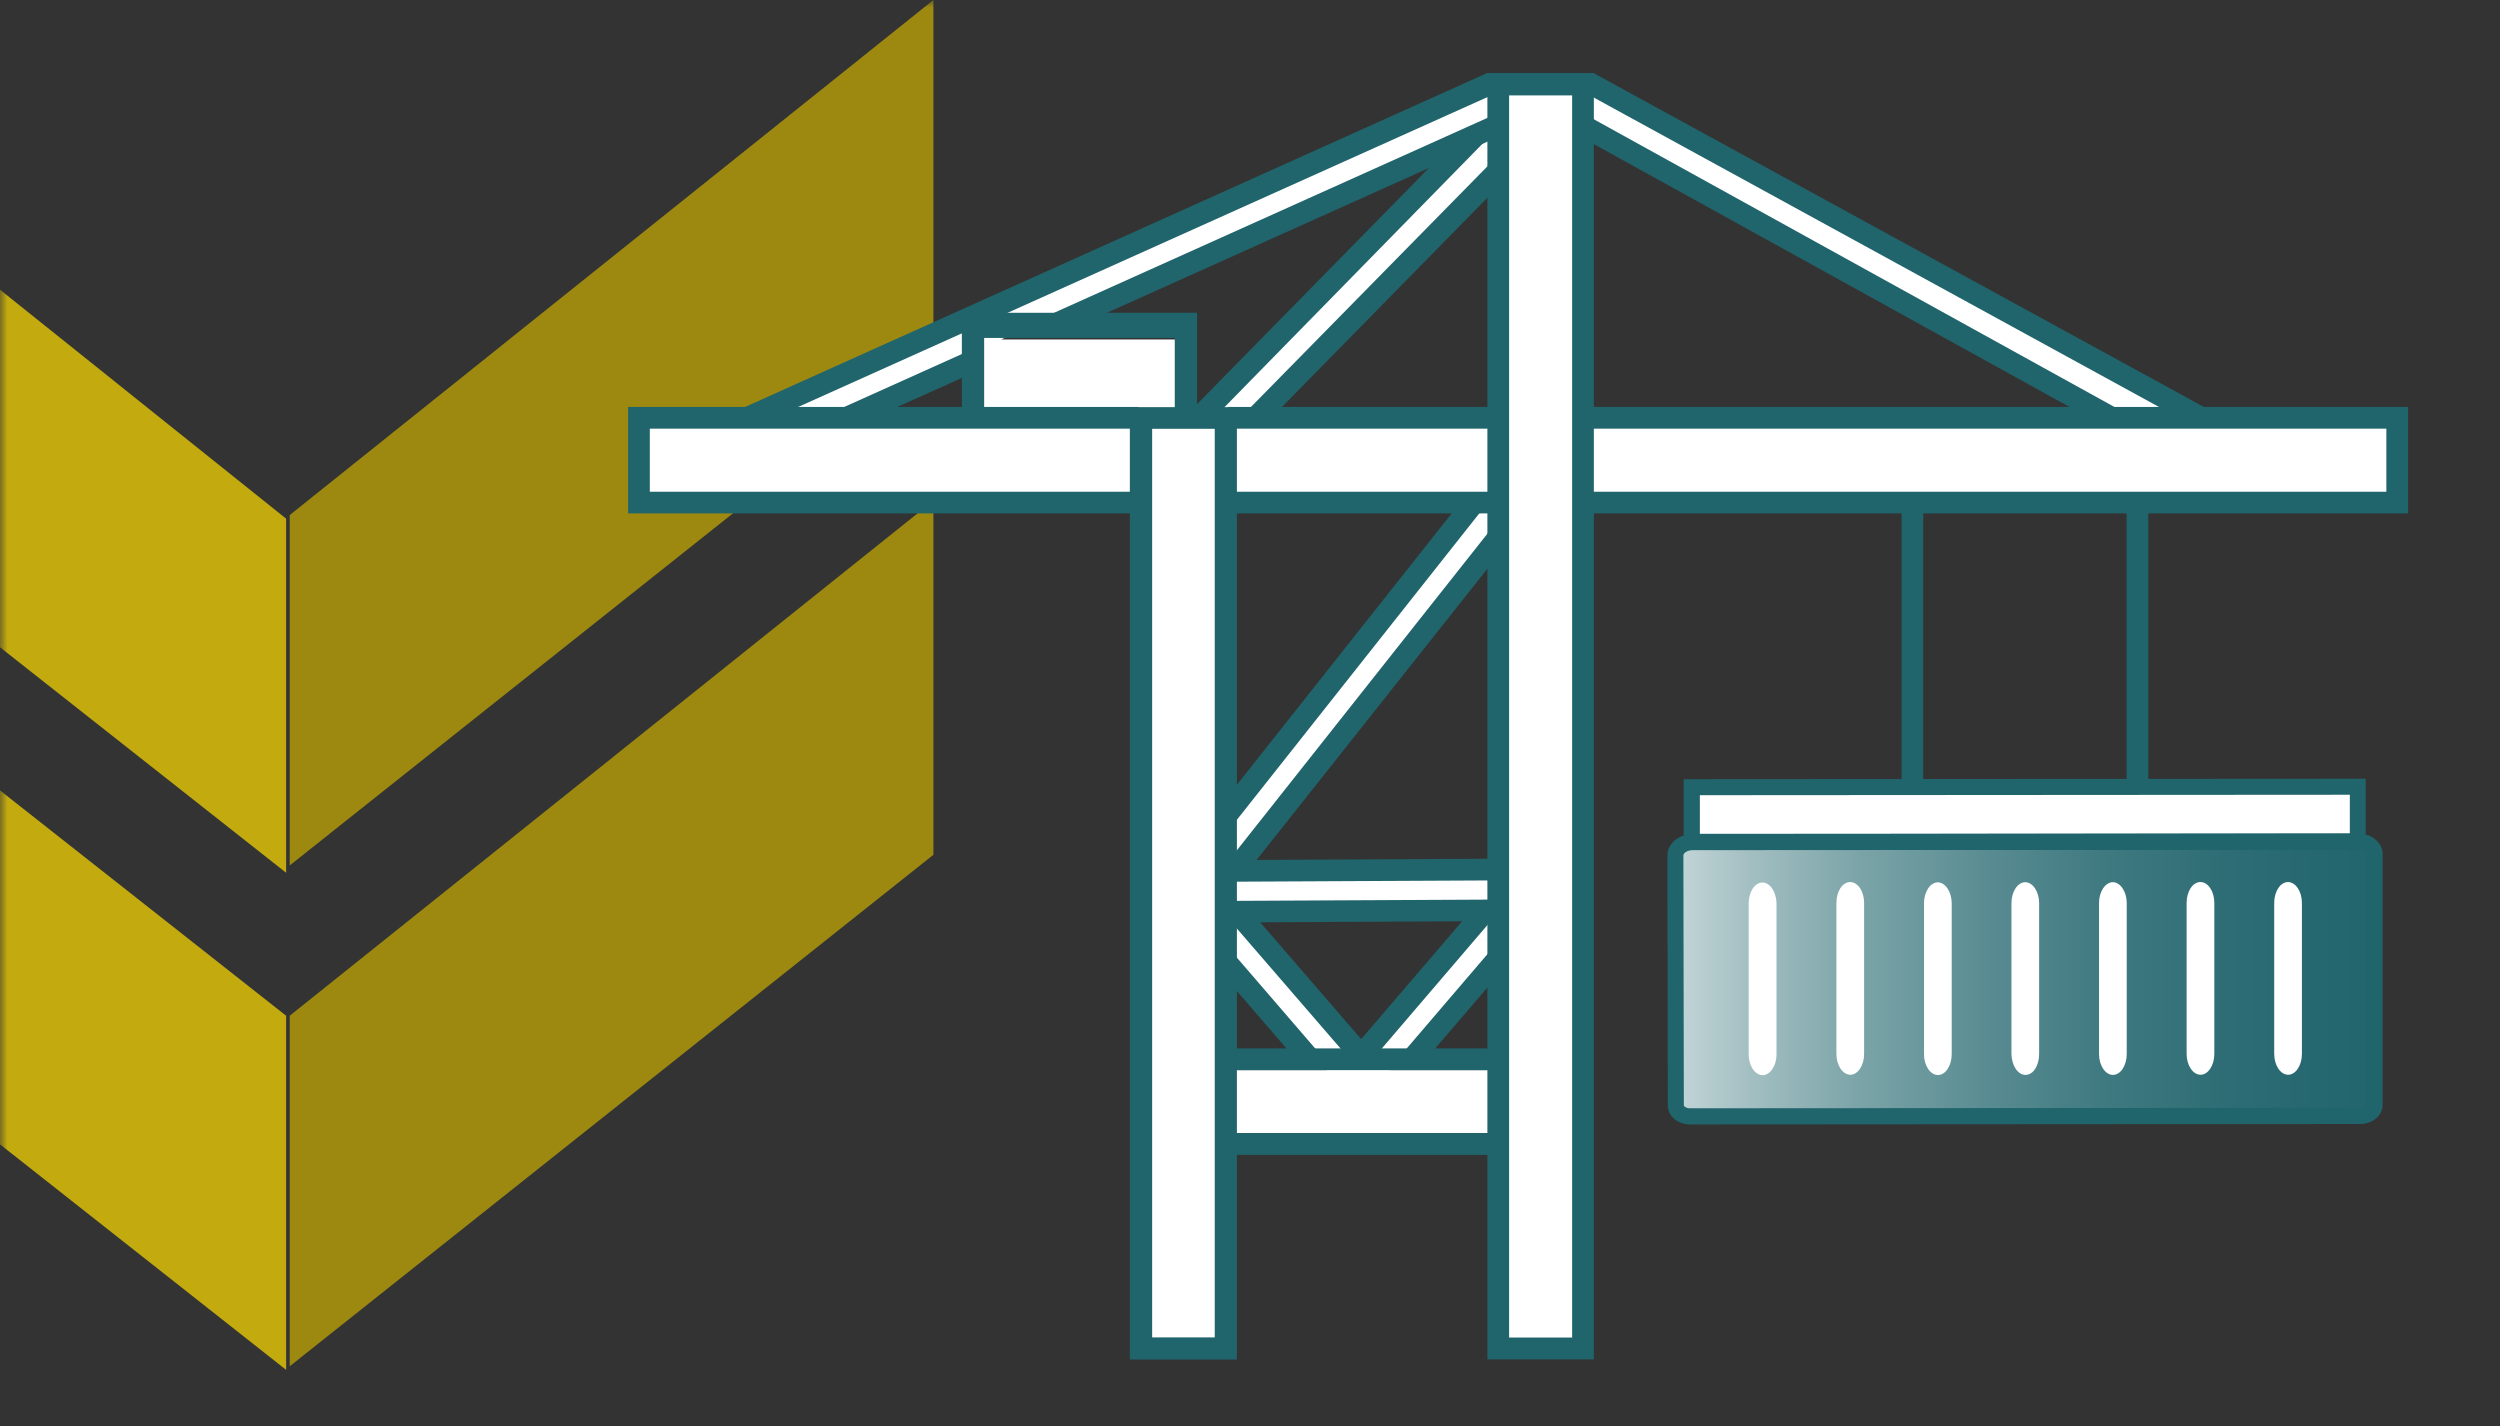 <?xml version="1.0" encoding="UTF-8"?>
<svg id="Layer_2" data-name="Layer 2" xmlns="http://www.w3.org/2000/svg" xmlns:xlink="http://www.w3.org/1999/xlink" viewBox="0 0 166.97 95.25">
  <rect x="0" y="0" width="166.97" height="95.25" fill="#333333" stroke="none"/>
  <defs>
    <style>
      .cls-1 {
        fill: none;
      }

      .cls-2 {
        mask: url(#mask);
      }

      .cls-3 {
        fill: #caae01;
      }

      .cls-4 {
        fill: url(#Naamloos_verloop_19);
      }

      .cls-5 {
        fill: #20646c;
      }

      .cls-6 {
        fill: #fff;
      }

      .cls-7 {
        opacity: .7;
      }

      .cls-8 {
        fill: #fd0;
      }

      .cls-9 {
        clip-path: url(#clippath);
      }
    </style>
    <mask id="mask" x="0" y="0" width="446.42" height="128.5" maskUnits="userSpaceOnUse">
      <g id="b">
        <path class="cls-6" d="M446.42,0H0v128.5h446.42V0Z"/>
      </g>
    </mask>
    <clipPath id="clippath">
      <path class="cls-1" d="M157.12,55.85l-43.67.03c-.94,0-1.68.62-1.68,1.41l.03,16.39c0,.7.64,1.25,1.45,1.25l43.98-.03c.82,0,1.47-.55,1.47-1.25v-16.48c0-.32-.15-.63-.39-.87-.29-.28-.71-.45-1.17-.45h-.03,0Z"/>
    </clipPath>
    <linearGradient id="Naamloos_verloop_19" data-name="Naamloos verloop 19" x1="103.51" y1="65.39" x2="166.97" y2="65.39" gradientTransform="translate(50.82 -58.86) rotate(30)" gradientUnits="userSpaceOnUse">
      <stop offset="0" stop-color="#fff"/>
      <stop offset=".1" stop-color="#d1dfe1"/>
      <stop offset=".21" stop-color="#a3bfc2"/>
      <stop offset=".33" stop-color="#7aa3a7"/>
      <stop offset=".46" stop-color="#598c92"/>
      <stop offset=".58" stop-color="#407a81"/>
      <stop offset=".71" stop-color="#2e6d75"/>
      <stop offset=".85" stop-color="#23666e"/>
      <stop offset="1" stop-color="#20646c"/>
    </linearGradient>
  </defs>
  <g class="cls-7">
    <g class="cls-2">
      <g>
        <path class="cls-3" d="M19.35,67.84l42.99-34.4v23.65l-42.99,34.16v-23.65.24Z"/>
        <path class="cls-8" d="M0,52.79l19.11,15.05v23.65L0,76.43v-23.89.24Z"/>
        <path class="cls-3" d="M19.35,34.4L62.34,0v23.65L19.35,57.8v-23.65.24Z"/>
        <path class="cls-8" d="M0,19.35l19.11,15.29v23.65L0,43.23v-23.89Z"/>
      </g>
    </g>
  </g>
  <path class="cls-6" d="M113.23,52.64v3.57l44-.05h0v-3.56l-44.01.05h0ZM81.49,63.13l7.11,8.34h-7.11v-8.34ZM100.29,62.74v8.73h-7.44s7.44-8.73,7.44-8.73ZM81.53,60.31h18.4l-9.2,10.8s-9.2-10.8-9.2-10.8ZM81.49,58.45l18.8-23.77v23.9h-18.8s0-.13,0-.13ZM81.49,33.25h17.57l-17.57,22.21v-22.21ZM65.35,23.34v4.9h-10.87l10.87-4.9ZM100.3,10.28v17.95h-17.57s17.57-17.95,17.57-17.95ZM105.48,7.71l37.31,20.53h-37.31V7.7h0ZM100.3,7.6v.03l-20.05,20.5h-1.21v-5.46h-12.17l33.44-15.08h0ZM100.3,5.33v.23l-50.33,22.67h-6.92v5.02h33.52v56.59h4.93v-14.16h18.8v14.16h5.18v-56.59h54.34v-5.02h-13.18L105.49,5.59v-.27h-5.19Z"/>
  <g class="cls-9">
    <rect class="cls-4" x="110.15" y="45.4" width="50.19" height="39.99" transform="translate(-14.58 76.38) rotate(-30)"/>
  </g>
  <path class="cls-5" d="M157.63,75.07c.83,0,1.5-.57,1.5-1.28v-16.77c0-.33-.15-.64-.4-.88-.3-.3-.75-.46-1.22-.46l-44.45.03c-.95,0-1.7.63-1.7,1.43l.03,16.69c0,.71.65,1.27,1.48,1.27l44.76-.03h0ZM112.86,74.02c-.25,0-.4-.13-.4-.2l-.03-16.69c0-.16.27-.35.63-.35l44.46-.03h.02c.21,0,.37.08.44.15.03.03.06.07.06.11v16.77c0,.07-.15.21-.4.21l-44.76.03h0Z"/>
  <path class="cls-6" d="M118.65,70.42v-10.09c-.02-.76-.43-1.39-.94-1.39s-.92.63-.92,1.39v10.09c0,.76.43,1.39.93,1.39s.93-.63.93-1.39"/>
  <path class="cls-6" d="M130.35,70.41v-10.09c0-.76-.43-1.39-.93-1.39s-.92.63-.92,1.39v10.09c0,.76.42,1.39.93,1.39s.92-.63.92-1.39"/>
  <path class="cls-6" d="M136.19,70.4v-10.09c0-.76-.43-1.39-.93-1.39s-.92.63-.92,1.39v10.09c.02.76.42,1.39.94,1.39s.91-.63.91-1.39h0Z"/>
  <path class="cls-6" d="M142.04,70.4v-10.09c0-.76-.43-1.39-.93-1.39s-.92.63-.92,1.39v10.09c0,.76.42,1.39.93,1.39s.92-.63.92-1.39"/>
  <path class="cls-6" d="M153.74,70.39v-10.09c0-.76-.42-1.39-.93-1.39s-.92.63-.92,1.39v10.09c0,.76.42,1.39.93,1.39s.92-.63.92-1.39"/>
  <path class="cls-6" d="M147.89,70.39v-10.09c0-.76-.41-1.39-.93-1.39s-.92.63-.92,1.39v10.09c0,.76.42,1.39.93,1.39s.92-.63.92-1.39"/>
  <path class="cls-6" d="M124.5,70.39v-10.09c0-.76-.41-1.39-.93-1.39s-.92.63-.92,1.39v10.09c0,.76.42,1.39.93,1.39s.92-.63.92-1.39"/>
  <rect class="cls-5" x="142.03" y="33.24" width="1.45" height="19.07"/>
  <rect class="cls-5" x="127" y="33.24" width="1.45" height="19.07"/>
  <path class="cls-5" d="M158.01,52.01l-45.56.03v4.73l45.55-.03v-4.73h0ZM156.94,55.66l-43.41.03v-2.58l43.41-.03v2.59h0Z"/>
  <path class="cls-5" d="M106.02,7.73l36.3,20.06h-3l-33.84-18.7.54-1.36h0ZM67.91,22.01l31.95-14.37.31,1.45-29.44,13.24-2.83-.33h0ZM64.98,24.91l-6.39,2.87h-3.54l9.76-4.39.17,1.51h0ZM148.31,27.78h-3.02L106.18,6.37h-6.58l-47.65,21.42-3.72.08L99.32,4.88h7.11l41.88,22.91h0Z"/>
  <path class="cls-5" d="M79.95,28.12h-15.71v-7.23h15.71v7.23ZM65.73,27.27h12.73v-4.7h-12.73v4.7Z"/>
  <path class="cls-5" d="M84.58,28.23l-5.74-.11,18.87-19.22,2.59-.64-.03,4-15.68,15.97h0ZM81.13,27.87l1.81-.07,17.06-17.36.11-1.96-18.99,19.39h0Z"/>
  <path class="cls-5" d="M100.01,37.14l-17,21.45-.98-1.07,17.97-22.71v2.34ZM99.24,33.73l-17.19,21.73v-2.34l15.48-19.56,1.71.18h0Z"/>
  <path class="cls-5" d="M100.01,58.8l-18.18.09.09-1.45,18.08-.09v1.45h0ZM100.16,65l-5.33,6.22h-7.88l-5.16-5.98.07-2.15,7.01,8.13h4.06l7.23-8.45v2.23h0ZM100.01,61l-8.76,10.24h-.67l-8.83-10.22.09-.85,18.18-.09v.93h0ZM84.17,61.6l6.74,7.8,6.74-7.87-13.47.07Z"/>
  <path class="cls-5" d="M100.43,77.13h-18.93v-7.11h18.93v7.11ZM82.22,75.68h17.48v-4.21h-17.48s0,4.21,0,4.21Z"/>
  <path class="cls-5" d="M82.61,90.8h-7.15V27.19h7.15v63.62ZM76.95,89.32h4.18V28.64h-4.18s0,60.68,0,60.68Z"/>
  <path class="cls-5" d="M81.8,32.84h18.2v1.45h-18.15l-.05-1.45h0ZM82.04,27.18h17.97v1.45h-18.2l.23-1.45h0ZM76.09,34.29h-34.14v-7.11h34.09l.05,1.45h-32.69v4.21h32.79l-.09,1.45h0ZM105.71,32.84h53.67v-4.21h-53.7l.03-1.45h55.12v7.11h-55.07l-.03-1.45h0Z"/>
  <path class="cls-5" d="M106.45,90.79h-7.11V4.88h7.11v85.9ZM100.79,89.33h4.21V6.33h-4.21v83h0Z"/>
</svg>
